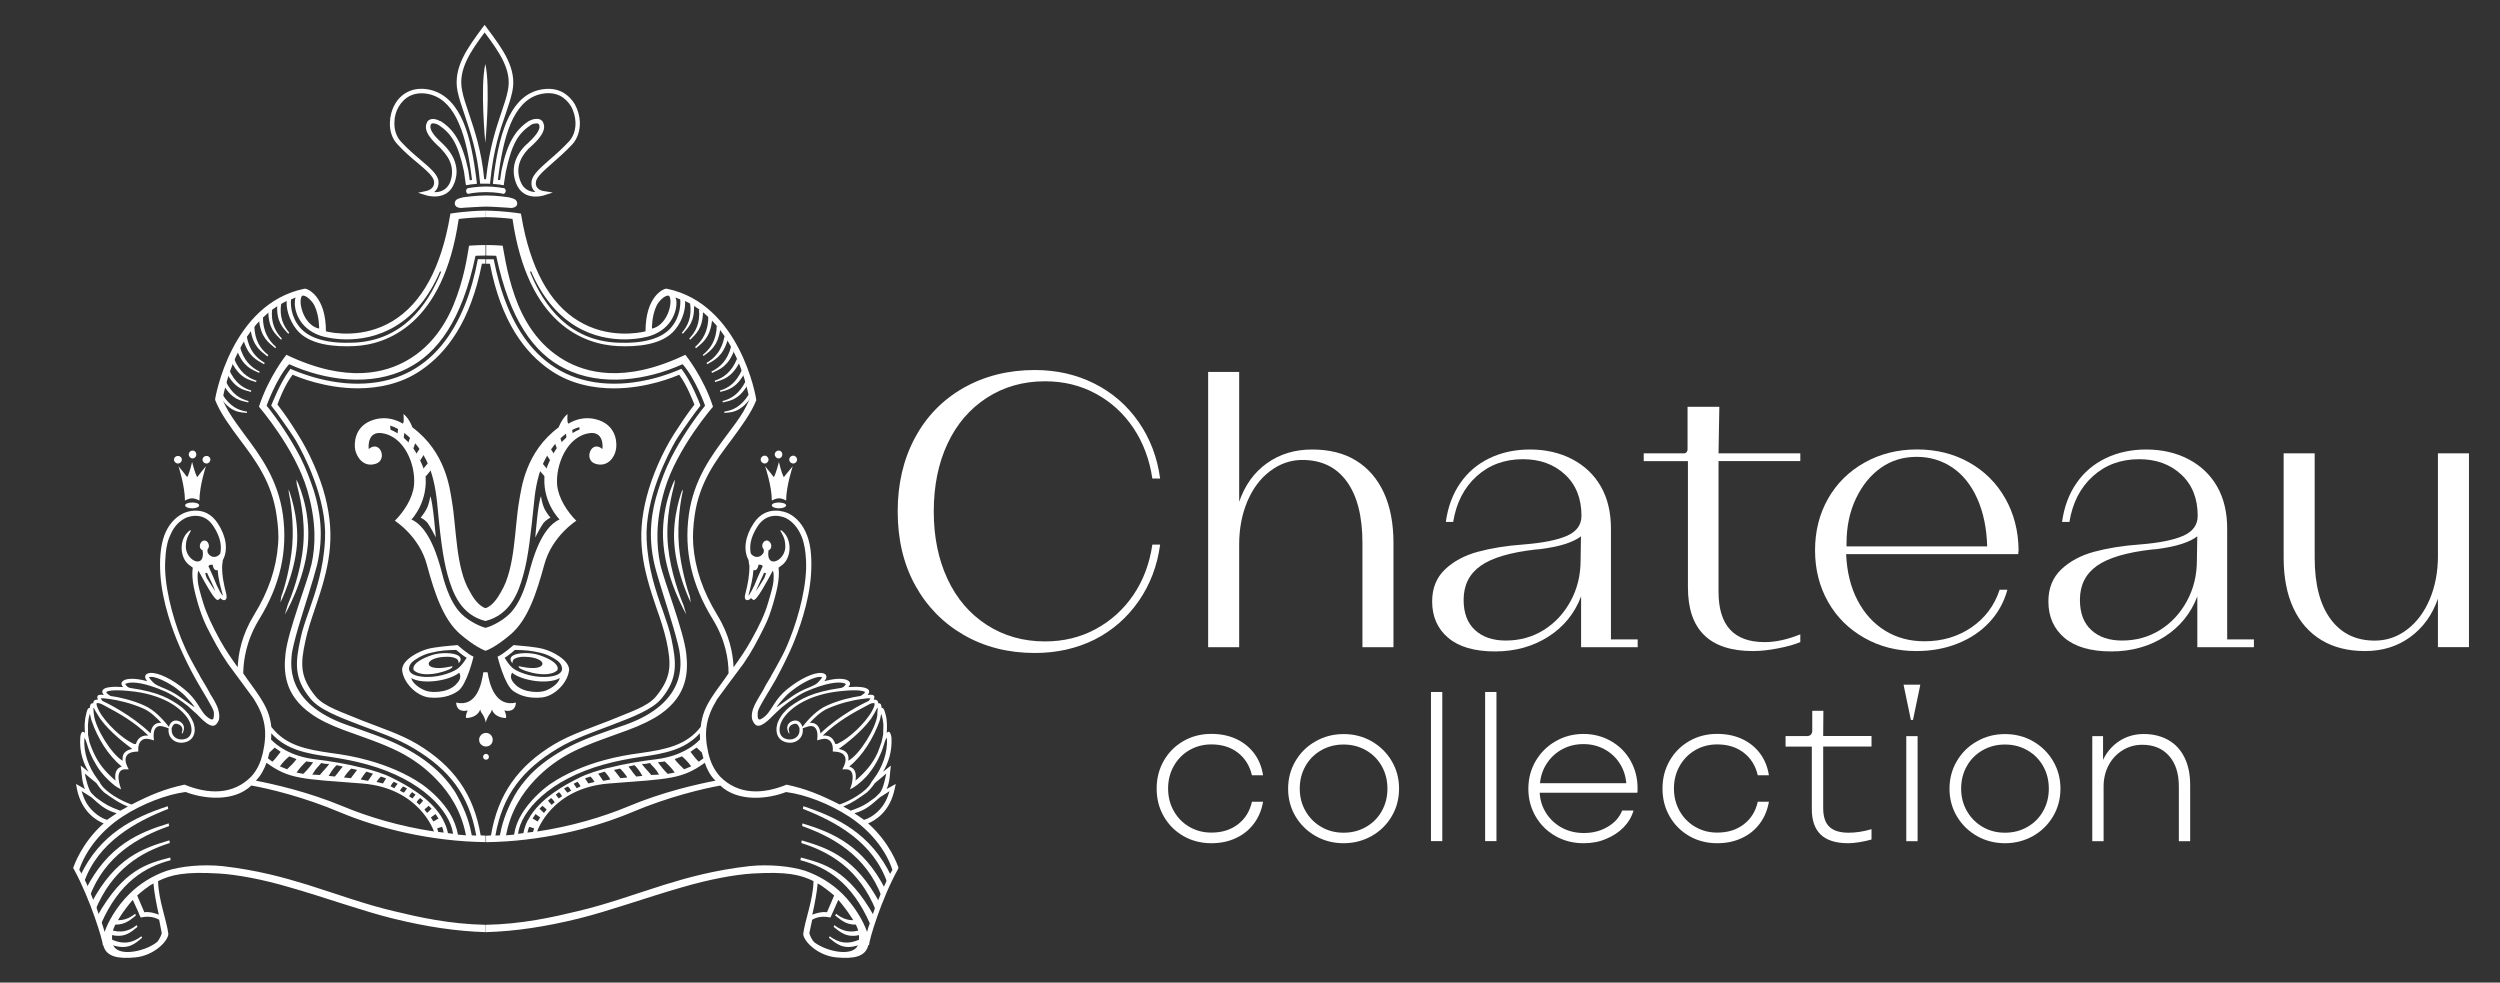 <svg xmlns="http://www.w3.org/2000/svg" xmlns:xlink="http://www.w3.org/1999/xlink" id="&#x421;&#x43B;&#x43E;&#x439;_1" x="0px" y="0px" viewBox="0 0 402 158" style="enable-background:new 0 0 402 158;" xml:space="preserve"><rect x="0" y="0" width="402" height="158" fill="#333333" stroke="none"/><style type="text/css">	.st0{fill:#FFFFFF;}	.st1{fill-rule:evenodd;clip-rule:evenodd;fill:#FFFFFF;}</style><g>	<path class="st0" d="M194.78,135.59c-1.64,0-3.14-0.38-4.48-1.15c-1.34-0.77-2.39-1.82-3.16-3.16c-0.77-1.34-1.15-2.83-1.15-4.48  c0-1.64,0.38-3.14,1.15-4.48c0.77-1.34,1.82-2.39,3.16-3.16c1.34-0.77,2.83-1.15,4.48-1.15c1.49,0,2.81,0.27,3.99,0.81  c1.17,0.54,2.13,1.31,2.89,2.31c0.75,1,1.23,2.18,1.44,3.53h-1.79c-0.36-1.53-1.11-2.74-2.26-3.63c-1.15-0.89-2.57-1.33-4.26-1.33  c-1.31,0-2.49,0.31-3.55,0.93c-1.06,0.62-1.89,1.47-2.5,2.55c-0.61,1.08-0.91,2.29-0.91,3.61s0.3,2.53,0.91,3.61  c0.61,1.08,1.44,1.93,2.5,2.55c1.06,0.62,2.24,0.93,3.55,0.93c1.69,0,3.11-0.44,4.27-1.33c1.16-0.89,1.91-2.1,2.25-3.63h1.79  c-0.23,1.33-0.71,2.5-1.47,3.51c-0.75,1.01-1.72,1.79-2.89,2.33C197.56,135.32,196.24,135.59,194.78,135.59z"></path>	<path class="st0" d="M216.05,135.59c-1.64,0-3.15-0.39-4.51-1.16c-1.36-0.78-2.44-1.84-3.23-3.17c-0.79-1.34-1.18-2.82-1.18-4.44  c0-1.62,0.39-3.1,1.18-4.44c0.79-1.34,1.86-2.4,3.23-3.17c1.36-0.78,2.87-1.17,4.51-1.17c1.67,0,3.17,0.39,4.53,1.17  c1.35,0.78,2.42,1.84,3.21,3.17c0.79,1.34,1.18,2.82,1.18,4.44c0,1.62-0.39,3.1-1.18,4.44c-0.79,1.34-1.86,2.4-3.23,3.17  C219.19,135.2,217.69,135.59,216.05,135.59z M216.05,133.9c1.33,0,2.53-0.31,3.61-0.93c1.08-0.62,1.93-1.47,2.53-2.55  c0.61-1.08,0.91-2.29,0.91-3.61s-0.3-2.53-0.91-3.61c-0.61-1.08-1.45-1.93-2.53-2.55s-2.29-0.93-3.61-0.93s-2.53,0.31-3.61,0.93  s-1.93,1.47-2.53,2.55c-0.61,1.08-0.91,2.29-0.91,3.61s0.31,2.53,0.93,3.61c0.62,1.08,1.46,1.93,2.53,2.55  C213.52,133.59,214.72,133.9,216.05,133.9z"></path>	<path class="st0" d="M230.1,111.27h1.82v23.98h-1.82V111.27z"></path>	<path class="st0" d="M238.81,111.27h1.82v23.98h-1.82V111.27z"></path>	<path class="st0" d="M254.65,135.59c-1.67,0-3.17-0.38-4.53-1.15c-1.35-0.77-2.41-1.82-3.19-3.16c-0.78-1.34-1.17-2.82-1.17-4.44  c0-1.64,0.39-3.13,1.18-4.48c0.79-1.34,1.86-2.4,3.21-3.17c1.35-0.78,2.84-1.17,4.46-1.17s3.1,0.38,4.44,1.15  c1.34,0.77,2.39,1.81,3.14,3.14c0.75,1.33,1.13,2.8,1.13,4.42c0,0.14,0,0.26,0,0.39c0,0.12-0.01,0.24-0.03,0.35h-15.71  c0.07,1.22,0.42,2.32,1.06,3.31c0.64,0.99,1.49,1.77,2.53,2.33c1.05,0.56,2.22,0.84,3.53,0.84c1.42,0,2.69-0.33,3.82-1  c1.13-0.66,1.9-1.54,2.33-2.62h1.82c-0.29,1.01-0.82,1.91-1.59,2.7c-0.77,0.79-1.71,1.41-2.82,1.86  C257.17,135.37,255.96,135.59,254.65,135.59z M261.51,125.93c-0.11-1.22-0.48-2.3-1.1-3.24c-0.62-0.95-1.44-1.69-2.45-2.23  c-1.01-0.54-2.13-0.81-3.34-0.81c-1.24,0-2.36,0.27-3.38,0.81c-1.01,0.54-1.84,1.29-2.48,2.25c-0.64,0.96-1.02,2.03-1.13,3.23  H261.51z"></path>	<path class="st0" d="M276.12,135.59c-1.64,0-3.14-0.38-4.48-1.15c-1.34-0.77-2.39-1.82-3.16-3.16c-0.77-1.34-1.15-2.83-1.15-4.48  c0-1.64,0.38-3.14,1.15-4.48c0.77-1.34,1.82-2.39,3.16-3.16c1.34-0.77,2.83-1.15,4.48-1.15c1.49,0,2.81,0.27,3.99,0.81  c1.17,0.54,2.13,1.31,2.89,2.31c0.75,1,1.23,2.18,1.44,3.53h-1.79c-0.36-1.53-1.11-2.74-2.26-3.63c-1.15-0.89-2.57-1.33-4.26-1.33  c-1.31,0-2.49,0.31-3.55,0.93c-1.06,0.62-1.89,1.47-2.5,2.55c-0.61,1.08-0.91,2.29-0.91,3.61s0.3,2.53,0.91,3.61  c0.61,1.08,1.44,1.93,2.5,2.55c1.06,0.62,2.24,0.93,3.55,0.93c1.69,0,3.11-0.44,4.27-1.33c1.16-0.89,1.91-2.1,2.25-3.63h1.79  c-0.23,1.33-0.71,2.5-1.47,3.51c-0.75,1.01-1.72,1.79-2.89,2.33C278.9,135.32,277.58,135.59,276.12,135.59z"></path>	<path class="st0" d="M297.22,135.59c-2,0-3.48-0.46-4.44-1.38c-0.96-0.92-1.44-2.28-1.44-4.09v-10.07h-4.22v-1.69h3.45  c0.27,0,0.48-0.08,0.62-0.24c0.15-0.16,0.22-0.36,0.22-0.61v-3.21h1.79l-0.03,4.05h7.77v1.69h-7.77v9.9c0,1.37,0.33,2.38,1,3.01  c0.66,0.63,1.69,0.95,3.09,0.95c1.17,0,2.4-0.19,3.68-0.57v1.66c-0.54,0.16-1.17,0.3-1.87,0.42  C298.35,135.53,297.73,135.59,297.22,135.59z"></path>	<path class="st0" d="M306.09,110.09h2.7l-1.18,5.67h-0.34L306.09,110.09z M306.53,118.37h1.82v16.89h-1.82V118.37z"></path>	<path class="st0" d="M322.4,135.59c-1.64,0-3.15-0.39-4.51-1.16c-1.36-0.78-2.44-1.84-3.23-3.17c-0.79-1.34-1.18-2.82-1.18-4.44  c0-1.62,0.39-3.1,1.18-4.44c0.79-1.34,1.86-2.4,3.23-3.17c1.36-0.78,2.87-1.17,4.51-1.17c1.67,0,3.17,0.39,4.53,1.17  c1.35,0.78,2.42,1.84,3.21,3.17c0.79,1.34,1.18,2.82,1.18,4.44c0,1.62-0.39,3.1-1.18,4.44c-0.79,1.34-1.86,2.4-3.23,3.17  C325.55,135.2,324.04,135.59,322.4,135.59z M322.4,133.9c1.33,0,2.53-0.31,3.61-0.93c1.08-0.62,1.93-1.47,2.53-2.55  c0.61-1.08,0.91-2.29,0.91-3.61s-0.3-2.53-0.91-3.61c-0.61-1.08-1.45-1.93-2.53-2.55c-1.08-0.62-2.29-0.93-3.61-0.93  c-1.33,0-2.53,0.31-3.61,0.93c-1.08,0.62-1.93,1.47-2.53,2.55c-0.61,1.08-0.91,2.29-0.91,3.61s0.31,2.53,0.93,3.61  c0.62,1.08,1.46,1.93,2.53,2.55C319.87,133.59,321.07,133.9,322.4,133.9z"></path>	<path class="st0" d="M336.45,118.37h1.72v3.82c0.61-1.28,1.49-2.3,2.63-3.04c1.15-0.74,2.45-1.12,3.92-1.12  c1.51,0,2.83,0.33,3.97,0.98c1.14,0.65,2,1.6,2.6,2.84c0.6,1.24,0.89,2.7,0.89,4.39v9.02h-1.82v-8.78c0-2.09-0.52-3.74-1.57-4.93  c-1.05-1.19-2.48-1.79-4.31-1.79c-1.15,0-2.2,0.29-3.16,0.88c-0.96,0.59-1.71,1.39-2.25,2.41s-0.81,2.17-0.81,3.43v8.78h-1.82  V118.37z"></path></g><g>	<path class="st0" d="M166.41,105c-4.28,0-8.09-0.97-11.44-2.9c-3.34-1.93-5.95-4.6-7.82-8.01c-1.87-3.41-2.8-7.35-2.8-11.84  c0-4.45,0.92-8.39,2.77-11.84c1.85-3.45,4.46-6.13,7.82-8.04c3.37-1.91,7.19-2.87,11.47-2.87c3.49,0,6.68,0.73,9.57,2.18  c2.89,1.45,5.26,3.51,7.11,6.17c1.85,2.66,3,5.69,3.46,9.1h-1.25c-0.46-3.07-1.48-5.79-3.05-8.13c-1.58-2.35-3.59-4.19-6.05-5.52  c-2.45-1.33-5.17-1.99-8.16-1.99c-3.49,0-6.61,0.88-9.35,2.65c-2.74,1.77-4.85,4.23-6.33,7.39c-1.48,3.16-2.21,6.79-2.21,10.91  c0,4.07,0.74,7.69,2.21,10.84c1.47,3.16,3.58,5.62,6.33,7.39c2.74,1.77,5.86,2.65,9.35,2.65c2.99,0,5.71-0.66,8.16-1.99  c2.45-1.33,4.47-3.16,6.05-5.48c1.58-2.33,2.6-5.03,3.05-8.1h1.25c-0.46,3.41-1.61,6.44-3.46,9.1c-1.85,2.66-4.21,4.72-7.07,6.17  C173.14,104.27,169.94,105,166.41,105z"></path>	<path class="st0" d="M194.27,59.81h4.99v20.88c0.91-2.66,2.4-4.73,4.46-6.2c2.06-1.47,4.48-2.21,7.26-2.21  c2.78,0,5.14,0.59,7.07,1.78s3.42,2.9,4.46,5.14c1.04,2.24,1.56,4.95,1.56,8.1v16.77h-4.99V87.3c0-4.28-0.84-7.57-2.52-9.88  c-1.68-2.31-4.06-3.46-7.14-3.46c-1.87,0-3.59,0.59-5.17,1.78c-1.58,1.18-2.8,2.82-3.68,4.89c-0.87,2.08-1.31,4.38-1.31,6.92v16.52  h-4.99V59.81z"></path>	<path class="st0" d="M240.39,104.75c-3.28,0-5.79-0.73-7.51-2.18c-1.72-1.45-2.59-3.41-2.59-5.86c0-2.12,0.69-3.83,2.06-5.14  c1.37-1.31,3.13-2.25,5.27-2.84c2.14-0.58,4.6-0.98,7.39-1.18c3.12-0.25,5.44-0.72,6.98-1.4c1.54-0.69,2.31-1.75,2.31-3.21  c0-2.78-0.88-5-2.65-6.64c-1.77-1.64-4.02-2.46-6.76-2.46c-2.95,0-5.43,0.91-7.45,2.74c-2.02,1.83-3.27,4.28-3.77,7.35h-1.18  c0.33-2.41,1.1-4.49,2.31-6.23c1.2-1.75,2.77-3.08,4.71-4.02c1.93-0.93,4.1-1.4,6.51-1.4c2.53,0,4.8,0.52,6.79,1.56  c1.99,1.04,3.53,2.5,4.61,4.39c1.08,1.89,1.62,4.14,1.62,6.76v17.83h4.3v1.25h-9.1V95.9c-1.04,2.74-2.8,4.9-5.27,6.48  C246.48,103.96,243.63,104.75,240.39,104.75z M242.13,103c2.24,0,4.27-0.56,6.08-1.68c1.81-1.12,3.25-2.67,4.33-4.64  c1.08-1.97,1.62-4.16,1.62-6.58l0.06-3.86c-0.58,0.46-1.41,0.86-2.49,1.22c-1.08,0.35-2.43,0.63-4.05,0.84  c-0.13,0-0.25,0.01-0.37,0.03c-0.12,0.02-0.25,0.03-0.37,0.03c-4.07,0.46-7.02,1.33-8.85,2.62c-1.83,1.29-2.74,3.12-2.74,5.48  c0,2.12,0.61,3.74,1.84,4.86C238.4,102.44,240.05,103,242.13,103z"></path>	<path class="st0" d="M281.89,104.69c-3.49,0-6.11-0.85-7.85-2.56c-1.75-1.7-2.62-4.26-2.62-7.67V74.15h-7.11V72.9h6.42  c0.21,0,0.36-0.06,0.47-0.19c0.1-0.12,0.16-0.27,0.16-0.44v-6.86h5.11l-0.13,7.48h13.15v1.25h-13.15v21c0,2.7,0.61,4.73,1.84,6.08  c1.23,1.35,3.09,2.03,5.58,2.03c1.75,0,3.66-0.41,5.73-1.25v1.25c-0.87,0.37-2.06,0.71-3.55,1  C284.45,104.54,283.1,104.69,281.89,104.69z"></path>	<path class="st0" d="M308.13,104.69c-3.08,0-5.86-0.71-8.35-2.12c-2.49-1.41-4.44-3.34-5.83-5.8c-1.39-2.45-2.09-5.21-2.09-8.29  c0-3.07,0.7-5.84,2.09-8.29c1.39-2.45,3.34-4.38,5.86-5.8c2.51-1.41,5.33-2.12,8.45-2.12c3.12,0,5.91,0.7,8.38,2.09  c2.47,1.39,4.4,3.31,5.8,5.77c1.39,2.45,2.11,5.21,2.15,8.29c0,0.13-0.01,0.24-0.03,0.34c-0.02,0.1-0.03,0.22-0.03,0.34h-27.67  c0.12,2.87,0.74,5.35,1.84,7.45c1.1,2.1,2.58,3.72,4.42,4.86c1.85,1.14,3.96,1.71,6.33,1.71c2.87,0,5.39-0.75,7.57-2.24  c2.18-1.5,3.69-3.51,4.52-6.05h1.25c-0.54,1.99-1.5,3.73-2.87,5.2c-1.37,1.48-3.06,2.62-5.08,3.43  C312.82,104.28,310.58,104.69,308.13,104.69z M319.54,87.86c-0.08-2.91-0.61-5.46-1.59-7.67c-0.98-2.2-2.32-3.87-4.02-5.02  c-1.7-1.14-3.62-1.71-5.73-1.71c-2.16,0-4.07,0.58-5.73,1.75c-1.66,1.16-3,2.8-4.02,4.92c-1.02,2.12-1.53,4.55-1.53,7.29v0.44  H319.54z"></path>	<path class="st0" d="M339.48,104.75c-3.28,0-5.79-0.73-7.51-2.18c-1.72-1.45-2.59-3.41-2.59-5.86c0-2.12,0.69-3.83,2.06-5.14  c1.37-1.31,3.13-2.25,5.27-2.84c2.14-0.58,4.6-0.98,7.39-1.18c3.12-0.25,5.44-0.72,6.98-1.4c1.54-0.69,2.31-1.75,2.31-3.21  c0-2.78-0.88-5-2.65-6.64c-1.77-1.64-4.02-2.46-6.76-2.46c-2.95,0-5.43,0.91-7.45,2.74c-2.02,1.83-3.27,4.28-3.77,7.35h-1.18  c0.33-2.41,1.1-4.49,2.31-6.23c1.2-1.75,2.77-3.08,4.71-4.02c1.93-0.93,4.1-1.4,6.51-1.4c2.53,0,4.8,0.52,6.79,1.56  c1.99,1.04,3.53,2.5,4.61,4.39c1.08,1.89,1.62,4.14,1.62,6.76v17.83h4.3v1.25h-9.1V95.9c-1.04,2.74-2.8,4.9-5.27,6.48  C345.58,103.96,342.72,104.75,339.48,104.75z M341.23,103c2.24,0,4.27-0.56,6.08-1.68c1.81-1.12,3.25-2.67,4.33-4.64  c1.08-1.97,1.62-4.16,1.62-6.58l0.06-3.86c-0.58,0.46-1.41,0.86-2.49,1.22c-1.08,0.35-2.43,0.63-4.05,0.84  c-0.13,0-0.25,0.01-0.37,0.03c-0.12,0.02-0.25,0.03-0.37,0.03c-4.07,0.46-7.02,1.33-8.85,2.62c-1.83,1.29-2.74,3.12-2.74,5.48  c0,2.12,0.61,3.74,1.84,4.86C337.5,102.44,339.15,103,341.23,103z"></path>	<path class="st0" d="M380.3,104.69c-2.74,0-5.09-0.59-7.04-1.78c-1.95-1.18-3.45-2.9-4.49-5.14c-1.04-2.24-1.56-4.94-1.56-8.1V72.9  h4.99v16.77c0,4.28,0.85,7.57,2.56,9.88c1.7,2.31,4.07,3.46,7.1,3.46c1.91,0,3.65-0.59,5.2-1.78c1.56-1.18,2.77-2.81,3.65-4.89  c0.87-2.08,1.31-4.38,1.31-6.92V72.9h4.99v31.16h-4.99v-7.79c-0.91,2.62-2.4,4.67-4.46,6.17  C385.51,103.94,383.09,104.69,380.3,104.69z"></path></g><g>	<rect x="52.19" y="101.18" class="st1" width="0" height="0"></rect>	<path class="st0" d="M78.4,108.1h-0.68c-0.29,1.94-1.08,5.63-4.37,4.88c0,0,0,0.75,0.5,1.11c0.57,0.39,1.36,0.14,1.36,0.14  s-0.43,0.86-0.25,1.22c0,0,1.72,0.07,2.26-1.36c0,0,0.07,0.39,0.29,0.65c0.22,0.25,0.57,1.04,0.61,1.47  c0.04-0.43,0.47-1.22,0.68-1.47c0.22-0.25,0.29-0.65,0.29-0.65c0.54,1.43,2.26,1.36,2.26,1.36c0.18-0.36-0.25-1.22-0.25-1.22  s0.75,0.25,1.36-0.14c0.5-0.36,0.5-1.11,0.5-1.11C79.65,113.73,78.69,110.03,78.4,108.1L78.4,108.1z"></path>	<path class="st0" d="M78.15,121.22c-0.25,0-0.47,0.22-0.47,0.47c0,0.29,0.22,0.47,0.47,0.47s0.47-0.18,0.47-0.47  C78.61,121.44,78.4,121.22,78.15,121.22L78.15,121.22z"></path>	<path class="st0" d="M78.15,117.85c-0.61,0-1.11,0.5-1.11,1.11s0.5,1.08,1.11,1.08c0.61,0,1.08-0.47,1.08-1.08  S78.76,117.85,78.15,117.85L78.15,117.85z"></path>	<path class="st0" d="M76.14,105.59c-1-0.43-2.55-1.86-2.55-1.86c-1.29,0.11-3.59,0.29-4.77,0.61c-1.43,0.36-4.12,1.72-4.16,3.33  c0.14,2.08,2.29,4.23,4.3,4.48c1.86,0.18,3.41-0.14,4.7-1.04C75.1,110.07,76.14,105.59,76.14,105.59L76.14,105.59z M70.51,108.2  c2.12-0.54,2.33-0.9,2.22-1.08c-0.04,0-2.08,0.54-3.19,0.18c-0.61-0.18-0.82-0.61-0.36-1c0.43-0.39,1.47-0.75,3.16-0.68  c0.39,0.04,0.68,0.11,1.04,0.29c0.39,0.22,0.36,0.57,0.36,0.75c0.07-0.11,0.22-0.25,0.29-0.39c0.07-0.22,0.11-0.57-0.36-0.86  c-0.72-0.47-2.83-0.54-4.23-0.07c-3.69,1.26-2.9,2.44-2.9,2.44C67.5,108.67,69.4,108.45,70.51,108.2L70.51,108.2z M66.21,106.52  c0.47-0.47,1.72-1.22,2.87-1.51c1.76-0.43,2.62-0.47,4.27-0.5c0,0,1.29,1.08,1.69,1.26c0,0-0.79,1.36-1.61,1.86  c-0.86,0.57-3.33,1.51-5.81,1.15C65.13,108.42,65.7,107.06,66.21,106.52L66.21,106.52z M71.3,111.11c-0.9,0.22-2.08,0.22-2.83-0.04  c-0.82-0.29-2.15-1.11-2.33-2.04c1.79,1.08,6.06,0.47,7.71-0.86c0.47,0.86-0.18,1.54-0.68,2.04  C72.34,110.93,71.3,111.11,71.3,111.11L71.3,111.11z"></path>	<path class="st0" d="M95.72,74.57c-1.9-0.61-0.68-3.91,1.15-2.37c0,0,0.32-2.26-1.36-2.55c-0.22-0.04-0.47-0.04-0.68,0l0,0  c-3.66,0.47-5.52,5.13-5.24,8.39c0.22,2.08,1.61,4.23,3.08,5.7c0,0-3.94,2.47-5.16,7.1c-1.26,4.63-2.65,8.79-5.34,11.12  c-2.29,1.97-3.69,2.55-4.09,2.69c-0.36-0.14-1.79-0.72-4.09-2.69c-2.69-2.33-4.09-6.49-5.34-11.12c-1.22-4.63-5.16-7.1-5.16-7.1  c1.47-1.47,2.87-3.62,3.08-5.7c0.32-3.26-1.54-7.92-5.2-8.39l0,0c-0.22-0.04-0.5-0.04-0.72,0c-1.65,0.29-1.36,2.55-1.36,2.55  c1.86-1.54,3.05,1.76,1.15,2.37c-2.01,0.65-3.08-1.08-3.33-2.26c-0.18-0.97-0.14-3.66,2.65-4.7c2.76-1.04,4.98,0.5,4.98,0.5  c0.29,0,0.14-1.54,0.14-1.54c0.97,0.75,1.43,2.15,1.43,2.15c5.38,3.98,6.02,9.86,6.35,11.83c0.75,4.3,0.61,10.83,2.9,14.59  c0.47,0.9,1.4,2.33,2.51,2.65c1.11-0.32,2.04-1.76,2.51-2.65c2.29-3.77,2.15-10.29,2.9-14.59c0.36-1.97,0.97-7.85,6.35-11.83  c0,0,0.5-1.4,1.43-2.15c0,0-0.14,1.54,0.18,1.54c0,0,2.19-1.54,4.98-0.5c2.76,1.04,2.83,3.73,2.62,4.7  C98.84,73.49,97.73,75.21,95.72,74.57L95.72,74.57z M78.08,100.96c0.47-0.11,2.4-0.82,3.87-2.26c2.08-2.08,2.9-5.77,3.23-6.99  c0.39-1.4,1.79-6.88,4.8-8.18c0,0-2.98-2.94-2.37-7.49v0.04c1.11-3.37,2.8-5.84,5.59-7.03l-0.04-0.36c0,0-3.16,0.57-5.52,5.2  c-1.08,2.08-1.54,4.52-1.76,6.85c-0.5,4.91-0.93,8.93-1.76,11.8c-0.79,2.87-2.12,6.31-6.06,7.32c-3.94-1-5.24-4.45-6.06-7.32  c-0.82-2.87-1.26-6.88-1.72-11.8c-0.25-2.33-0.72-4.77-1.79-6.85c-2.37-4.63-5.74-5.45-5.74-5.45l0.04,0.65  c2.8,1.18,4.48,3.66,5.59,6.99l0,0c0.61,4.55-2.22,7.46-2.22,7.46c3.01,1.29,4.41,6.78,4.8,8.18c0.32,1.22,1.15,4.91,3.23,6.99  C75.67,100.14,77.61,100.85,78.08,100.96L78.08,100.96z M68.57,81.88c-0.36,0.68-0.93,1.36-0.93,1.36s0.68,0.29,1.15,0.9  c0.43,0.57,1.29,2.29,1.29,2.29s-0.47-5.88-0.9-6.63C69.18,79.8,69.08,80.88,68.57,81.88L68.57,81.88z M87.58,81.88  c0.36,0.68,0.93,1.36,0.93,1.36s-0.65,0.29-1.15,0.9c-0.43,0.57-1.29,2.29-1.29,2.29s0.47-5.88,0.93-6.63  C87,79.8,87.11,80.88,87.58,81.88L87.58,81.88z"></path>	<path class="st0" d="M33.22,74.53c0.32,0,0.61-0.29,0.61-0.61c0-0.36-0.29-0.61-0.61-0.61c-0.36,0-0.65,0.25-0.65,0.61  C32.57,74.25,32.86,74.53,33.22,74.53L33.22,74.53z M28.63,74.53c0.32,0,0.61-0.29,0.61-0.61c0-0.36-0.29-0.61-0.61-0.61  c-0.36,0-0.65,0.25-0.65,0.61C27.98,74.25,28.27,74.53,28.63,74.53L28.63,74.53z M30.96,73.71c0.36,0,0.61-0.29,0.61-0.65  c0-0.32-0.25-0.61-0.61-0.61c-0.32,0-0.61,0.29-0.61,0.61C30.35,73.42,30.64,73.71,30.96,73.71L30.96,73.71z M29.77,81.27  c0,0.25,0.5,0.47,1.15,0.47c0.61,0,1.11-0.22,1.11-0.47c0-0.29-0.5-0.47-1.11-0.47C30.28,80.81,29.77,80.99,29.77,81.27  L29.77,81.27z M29.74,80.49c0,0,0.61-0.36,1.15-0.36c0.57,0,1.18,0.36,1.18,0.36c0-2.37,1.04-5.52,1.04-5.52  c-0.22,0.22-1.4,1.76-1.4,1.76c-0.39-0.68-0.82-2.44-0.82-2.44s-0.39,1.76-0.79,2.44c0,0-1.18-1.54-1.4-1.76  C28.7,74.96,29.74,78.15,29.74,80.49L29.74,80.49z"></path>	<path class="st1" d="M12.85,140.94c3.23-6.92,8.75-9.54,14.13-11.3l0.07,0.43c-5.2,2.04-11.33,5.31-13.59,11.94L12.85,140.94z"></path>	<path class="st1" d="M13.75,143.09c3.59-7.14,8.57-9.22,13.38-10.69c0,0.14,0.04,0.29,0.07,0.43c-4.88,1.72-10.33,4.7-12.8,11.37  C14.18,143.85,13.96,143.45,13.75,143.09L13.75,143.09z"></path>	<path class="st1" d="M14.68,145.21c3.91-7.35,8.32-8.82,12.55-10.08c0.04,0.14,0.07,0.29,0.07,0.43  c-4.52,1.43-9.25,4.12-12.01,10.87C15.11,146.03,14.89,145.64,14.68,145.21L14.68,145.21z"></path>	<path class="st1" d="M15.61,147.36c4.27-7.6,8.1-8.5,11.76-9.47l0.07,0.43c-4.16,1.11-8.25,3.51-11.22,10.29L15.61,147.36z"></path>	<path class="st1" d="M44.58,49.07c-0.14,2.69,0.9,3.62,1.76,4.59l0.18-0.14c-0.97-1.15-1.65-2.58-1.29-4.8L44.58,49.07z"></path>	<path class="st1" d="M43.15,50.15c0.04,2.69,1.11,3.55,2.04,4.48l0.14-0.18c-1.04-1.08-1.79-2.47-1.58-4.73L43.15,50.15z"></path>	<path class="st1" d="M41.64,51.4c0.29,2.87,1.54,3.69,2.62,4.59l0.14-0.18c-1.22-1.08-2.15-2.51-2.12-4.91L41.64,51.4z"></path>	<path class="st1" d="M40.28,52.91c0.39,2.8,1.65,3.55,2.73,4.41l0.14-0.22c-1.26-0.97-2.19-2.33-2.26-4.7L40.28,52.91z"></path>	<path class="st1" d="M39.13,54.63c0.79,2.69,2.12,3.26,3.33,3.94l0.11-0.22c-1.36-0.79-2.51-2.01-2.9-4.3L39.13,54.63z"></path>	<path class="st1" d="M38.09,56.28c0.97,2.65,2.33,3.12,3.59,3.69l0.07-0.22c-1.4-0.68-2.62-1.83-3.19-4.09L38.09,56.28z"></path>	<path class="st1" d="M37.31,58.36c1.29,2.44,2.62,2.69,3.87,3.08l0.07-0.22c-1.43-0.47-2.73-1.4-3.62-3.55L37.31,58.36z"></path>	<path class="st1" d="M36.52,60.12c1.33,2.37,2.62,2.58,3.84,2.9l0.04-0.22c-1.36-0.39-2.65-1.29-3.59-3.41L36.52,60.12z"></path>	<path class="st1" d="M35.98,61.98c1.43,2.33,2.73,2.44,3.94,2.73l0.04-0.22c-1.4-0.36-2.69-1.15-3.69-3.23L35.98,61.98z"></path>	<path class="st1" d="M35.62,64.21c1.65,2.12,2.9,2.08,4.09,2.19v-0.22c-1.36-0.18-2.69-0.79-3.94-2.73L35.62,64.21z"></path>	<path class="st1" d="M18.01,151.95c2.62,0.9,3.73-0.25,4.84-1.15l-0.11-0.25c-1.29,1-2.87,1.47-4.98,0.43L18.01,151.95z   M17.83,148.58c2.01,0.39,3.01-0.57,4.02-1.36l-0.11-0.29c-1,0.79-2.15,1.26-3.59,0.93C18.16,148.11,17.98,148.36,17.83,148.58  L17.83,148.58z M17.51,150.23c2.44,0.75,3.51-0.32,4.59-1.18l-0.11-0.29c-1.18,0.93-2.58,1.4-4.45,0.68  C17.51,149.51,17.51,150.19,17.51,150.23L17.51,150.23z"></path>	<path class="st0" d="M122.97,74.53c-0.36,0-0.65-0.29-0.65-0.61c0-0.36,0.29-0.65,0.65-0.65c0.32,0,0.61,0.29,0.61,0.65  C123.58,74.25,123.29,74.53,122.97,74.53L122.97,74.53z M127.56,74.53c-0.36,0-0.65-0.29-0.65-0.61c0-0.36,0.29-0.65,0.65-0.65  c0.32,0,0.61,0.29,0.61,0.65C128.17,74.25,127.88,74.53,127.56,74.53L127.56,74.53z M125.19,73.71c-0.32,0-0.61-0.29-0.61-0.65  c0-0.32,0.29-0.61,0.61-0.61c0.36,0,0.61,0.29,0.61,0.61C125.8,73.42,125.55,73.71,125.19,73.71L125.19,73.71z M126.41,81.27  c0,0.25-0.54,0.47-1.15,0.47c-0.65,0-1.15-0.22-1.15-0.47c0-0.29,0.5-0.47,1.15-0.47C125.87,80.81,126.41,80.99,126.41,81.27  L126.41,81.27z M126.41,80.49c0,0-0.57-0.36-1.15-0.36c-0.54,0-1.15,0.36-1.15,0.36c0-2.37-1.08-5.52-1.08-5.52  c0.22,0.22,1.4,1.76,1.4,1.76c0.39-0.68,0.82-2.44,0.82-2.44s0.39,1.76,0.79,2.44c0,0,1.22-1.54,1.43-1.76  C127.49,74.96,126.41,78.15,126.41,80.49L126.41,80.49z"></path>	<path class="st0" d="M109.74,78.69c0,0-1.72,4.3-1.29,9c0.39,4.7,2.62,9.18,2.62,9.18l-0.14-0.97c-0.43-1.15-1.47-4.77-1.76-8.14  c-0.32-3.62,0.32-7.53,0.61-8.68L109.74,78.69z M108.52,77.11c-0.04,0-2.4,4.66-1.83,10.54c0.54,5.88,3.66,11.12,3.66,11.15  l-0.43-1.47c-0.61-1.43-2.08-5.31-2.51-9.54c-0.43-4.52,0.68-8.5,1.04-9.97L108.52,77.11z M78.08,33.87  c3.05,0.04,5.34,0.43,5.38,0.43l0.29,0.04l0.07,0.29c1.4,8.43,4.52,14.16,9.22,17c4.7,2.83,9.57,1.94,10.76,1.65  c0-5.67,2.9-6.81,3.23-6.85h0.22c11.8,2.44,14.34,17.57,14.34,17.75v0.22c-0.79,2.01-2.44,4.23-3.91,6.24  c-2.47,3.3-5.24,6.85-5.99,12.34c-0.22,1.58-0.32,3.08-0.22,4.59c0.29,3.84,1.54,7.49,3.87,11.33c1.97,3.23,2.51,6.1,2.62,8.39  c0.93-1.29,1.94-2.73,2.83-4.34c1.29-2.29,2.19-4.2,2.69-5.92c0.5-1.65,0.86-2.94,0.9-3.62c0.07-1.08,0-1.47-0.11-1.65  c-2.76,5.16-2.98,4.8-3.26,4.63l-0.25-0.22c-0.22,0.25-0.47,0.39-0.72,0.32c-0.29-0.11-0.36-0.47-0.18-1.04  c0.39-1.54,0.65-2.87,0.65-4.45c-0.07-0.25-0.11-0.61-0.14-0.93c-0.9-1.65-0.54-3.87,0.82-5.92c2.04-3.12,5.2-1.79,5.63-1.58  c1.36,0.68,2.37,1.97,2.94,3.48c0.72,1.83,0.79,4.12,0.65,6.35c-0.29,4.48-2.04,9.18-3.01,11.47c-0.57,1.33-1.58,3.41-2.65,5.38  c-1.26,2.22-2.87,4.63-2.9,5.27c-0.07,0.82,0.04,1.04,0.11,1.11c0.14,0.11,0.32,0.04,0.32,0.04c1.11-0.54,1.54-1.47,2.19-2.44  c0.5-0.79,1.15-1.61,1.97-2.29c2.15-1.79,4.41-2.83,5.67-2.73c0.93,0.11,0.97,0.75,0.43,1.33c1-0.29,2.26-0.5,3.23-0.32  c0.75,0.14,1.26,0.61,0.65,1.26c1.61-0.11,3.12-0.04,3.33,0.61c0.07,0.25-0.07,0.47-0.25,0.65c0.57-0.04,1.4-0.14,1,0.75  c0.43,0,0.72,0.14,0.72,0.61c0.47-0.11,0.54,0.43,0.54,0.72c0.43-0.04,0.54,0.79,0.65,1.08c0.29,1.08,0.22,2.15,0.18,2.94  c0.11-0.07,0.18-0.18,0.29-0.18c0.32,0.04,0.43,0.68,0.47,0.93c0.14,2.44-0.61,4.23-1.36,5.52c0.5-0.43,0.75-0.57,1.26-1  c-0.18,1.33-0.11,2.47-0.68,3.77l1.47-0.82l-0.18,0.82c-0.79,3.8-3.3,5.13-4.27,5.52c3.51,3.08,4.77,6.81,4.84,6.99l0.04,0.18  l-0.07,0.18c-2.69,4.84-4.66,11.44-4.66,12.23h-0.11c-0.47,1.94-2.47,2.22-5.16,1.97c-3.01-0.29-5.27-2.62-5.31-3.77  c0.25-2.12,1.61-5.52,1.65-8.5c-2.15-1.04-4.23-1.54-9.75-1.22c-2.94,0.18-6.99,0.93-11.4,2.22c-5.63,1.61-11.8,3.84-16.6,5.02  c-5.41,1.33-10.11,2.04-14.92,2.19v-1.18c5.81-0.11,10.72-1.22,14.74-2.19c4.73-1.11,9.11-2.73,14.02-4.27  c3.73-1.15,7.96-2.33,13.63-2.98c3.12-0.32,6.6,0,8.93,0.75c2.19,0.75,4.37,2.08,6.02,3.73c2.04,2.04,3.41,4.52,3.94,6.1l0.22-0.75  l0.32-0.86l0.11-0.36l0.18-0.57l0.25-0.72l0.18-0.54l0.18-0.43l0.22-0.54l0.22-0.54l0.22-0.54l0.25-0.65l0.25-0.5l0.25-0.57  l0.22-0.47l0.29-0.65l0.25-0.47l0.47-0.82c-1.08-3.3-3.69-6.42-6.92-8.53c-3.16-2.08-7.1-3.59-10.18-3.98  c-2.76,1.08-7.64,1.72-10.58-1.04c-2.65,0.47-8.32,1.79-14.24,4.3c-6.24,2.62-14.67,4.7-23.42,4.8v-1.04  c0.39,0,0.39-0.04,0.79-0.04c1.11-6.63,4.34-11.15,10.18-14.67c2.73-1.61,6.06-2.69,8.79-3.77c3.44-1.43,6.2-2.26,7.57-3.91  c2.51-3.08,2.47-5.13,1.69-8.89c-0.39-1.76-1.04-3.73-1.65-5.41c-2.19-6.42-3.3-11.08-1.54-17.82c0.86-3.37,2.58-7.24,4.41-10.11  c1.04-1.61,2.08-3.19,3.26-4.7c-0.25-0.61-1.15-3.05-2.44-4.8c-0.86,0.36-5.2,2.19-10.51,2.19c-3.16,0-6.92-0.65-10.18-2.9  c-4.12-2.8-7.96-7.82-9.75-17.14h-0.61v-0.72h1.22c2.01,10.43,7.32,20.01,19.4,20.01c5.74,0,10.58-2.33,10.61-2.33l0.14-0.07  l0.11,0.11c1.51,1.97,2.9,5.52,2.94,5.7l0.04,0.11c-0.57,0.75-1.22,1.58-1.76,2.37c-0.47,0.65-1.72,2.44-2.19,3.23  c-1.18,2.04-5.02,9.29-4.7,15.96c0.22,4.63,1.47,8.28,2.62,11.47c0.54,1.58,1.08,3.08,1.36,4.45c0.79,3.8,1.11,6.35-1.58,9.61  c-1.43,1.76-4.52,2.94-8.07,4.3c-2.73,1.04-5.92,2.12-8.61,3.73c-5.7,3.44-8.89,7.49-10.04,14.02l0.72-0.04  c0.29-1.54,0.82-3.59,2.37-6.42c0.57-1.04,1.61-2.37,2.51-3.33c1.58-1.61,3.66-3.16,6.45-4.59c2.4-1.22,5.31-2.22,8.79-3.41  c10.18-3.59,8.93-10.15,8.82-11.4c-0.04-0.61-0.47-2.33-1.04-4.27c-0.97-3.3-2.4-7.57-3.01-10c-1.18-4.91-0.43-8.96,0.54-11.98  c0.5-1.61,1.18-3.48,2.12-5.34c1.58-3.08,3.69-6.17,5.45-8.35c0,0-1.54-4.34-3.62-6.67c-5.77,2.62-13.16,3.66-19,0.68  c-4.88-2.44-8.79-7.75-10.97-18.11c0,0-0.72-0.04-1.61-0.04v-1.69c1.33,0,2.65,0.11,2.65,0.11c0.14,0.5,0.54,4.05,1.94,8.07  c1.33,3.8,3.69,7.92,8.07,10.4c3.23,1.83,9.39,3.84,19.36-0.93c0,0,2.9,3.55,4.45,8.35c0,0-5.81,6.67-7.78,13.34  c-1.54,5.27-1.29,9.07-0.72,11.9c0.61,2.8,3.77,10.69,4.2,14.45c0.32,2.9,0.22,6.67-4.12,9.72c-1.33,0.93-3.12,1.79-5.24,2.58  c-3.01,1.11-6.02,2.08-8.86,3.48c-2.26,1.15-4.3,2.62-6.1,4.52c-2.04,2.15-3.94,5.02-4.66,8.93c0.72-0.07,0.54-0.04,1.29-0.11  c0.18-1.18,0.61-2.33,1.29-3.41c1.11-1.79,2.73-3.44,4.48-4.7c2.55-1.76,5.74-3.05,8.61-3.84c2.04-0.57,4.12-0.93,6.02-1.18  c3.98-0.57,7.32-1.22,9.61-4.2c0.22-1.97,0.82-3.3,1.86-4.88c0.75-1.18,1.86-2.55,2.62-3.73c0-2.19-0.47-5.31-2.55-8.71  c-3.37-5.49-4.63-10.97-3.84-16.78c0.79-5.7,3.66-9.54,6.2-12.94c0.93-1.22,1.83-2.44,2.55-3.62c0.36-0.68,0.72-1.29,1-2.01  c-1.15-6.02-4.23-12.91-10.36-15.81c0.11,0.9-0.18,2.9-1.61,4.63c-2.08,2.51-6.24,2.76-9.25,2.62C94,55.38,84.89,52.23,82.41,35.2  c-0.9-0.11-2.37-0.25-4.34-0.29V33.87z M84.89,131.87l0.04-0.04c1.83-3.51,6.17-5.74,8.1-6.71c1.47-0.75,3.23-1.26,4.77-1.65h0.07  c2.55-0.65,5.16-1.08,7.78-1.4c3.8-0.5,5.92-2.12,6.92-3.16c0-0.18-0.04-0.82-0.04-1c-2.4,2.65-5.63,3.26-9.5,3.8  c-1.9,0.29-3.91,0.65-5.92,1.22c-8.82,2.44-13.34,7.49-13.81,11.15l0.86-0.11C84.32,133.2,84.53,132.55,84.89,131.87L84.89,131.87z   M88.65,129.36l0.04,0.07l0.5-0.43c-0.18-0.29-0.32-0.47-0.57-0.68l-0.5,0.43C88.3,128.97,88.47,129.18,88.65,129.36L88.65,129.36z   M87.9,130.18c-0.22-0.25-0.39-0.36-0.68-0.61l-0.47,0.47l0.72,0.68L87.9,130.18z M86.86,131.44l-0.75-0.54l-0.47,0.72l0.82,0.47  L86.86,131.44z M89.37,127.78l0.47,0.61l0.54-0.36c-0.18-0.29-0.25-0.43-0.5-0.65L89.37,127.78z M90.7,126.78  c0.18,0.22,0.32,0.47,0.54,0.68l0.61-0.32c-0.18-0.29-0.29-0.47-0.54-0.68L90.7,126.78z M92.24,126.03  c0.18,0.22,0.32,0.47,0.5,0.72l0.61-0.32c-0.14-0.25-0.29-0.54-0.5-0.72L92.24,126.03z M94.07,125.16l0.54,0.82l1-0.25  c-0.18-0.29-0.43-0.65-0.68-0.86L94.07,125.16z M96.18,124.41c0.22,0.22,0.61,0.93,0.82,1.15l1.15-0.22  c-0.14-0.29-0.68-1.04-0.93-1.26L96.18,124.41z M98.73,123.8l1.04,1.33l1.11-0.11c-0.22-0.36-0.86-1.18-1.18-1.43L98.73,123.8z   M111.14,123.23c-0.43-0.61-0.9-1.11-1.47-1.61c-0.25,0.11-1.08,0.36-1.18,0.47c0.47,0.61,0.97,1.08,1.51,1.61L111.14,123.23z   M112.36,122.48l0.75-0.54l-0.25-0.93l-0.79-0.75l-0.07-0.04c-0.32,0.25-0.68,0.43-0.97,0.68  C111.53,121.51,111.78,121.94,112.36,122.48L112.36,122.48z M108.48,124.2c-0.47-0.68-0.97-1.18-1.58-1.76l-1.11,0.14  c0.47,0.65,1.04,1.33,1.58,1.86l1.15-0.22L108.48,124.2z M105.9,124.45c-0.5-0.93-0.93-1.15-1.4-1.76  c-0.43,0.11-0.79,0.18-1.29,0.14c0.25,0.43,1.15,1.33,1.51,1.79l1.29-0.07L105.9,124.45z M103.28,124.73  c-0.47-0.86-1.04-1.51-1.26-1.69l-0.97,0.22c0.54,0.65,0.68,0.97,1.26,1.61l1-0.11L103.28,124.73z M97.87,125.99  c-9.18,0.75-11.47,7.64-11.47,7.64v0.07c5.49-0.82,10.54-2.33,14.67-4.05c5.56-2.33,11.04-3.55,13.98-4.12  c-0.9-0.86-1.36-1.86-1.72-2.87C109.63,125.31,107.66,125.24,97.87,125.99L97.87,125.99z M85.89,133.2l-0.79-0.25  c-0.14,0.29-0.22,0.61-0.29,0.93l0.9-0.11L85.89,133.2z M107.59,47.57c-0.65-0.25-1.76,1-2.01,1.58c-0.79,1.61-0.75,3.69-0.75,3.69  c1.11-0.22,1.94-1.15,2.4-2.08C107.62,50.04,108.12,48.32,107.59,47.57L107.59,47.57z M109.38,48.14  c-0.18-0.07-0.57-0.22-0.75-0.29v0.04c0.07,0.14,0.11,0.32,0.14,0.5c0.11,1.26-0.5,4.34-4.12,5.59l0,0l-0.14,0.04l0,0l-0.11,0.04  c-0.25,0.07-6.13,1.83-11.83-1.61c-3.01-1.83-5.45-4.8-7.17-8.82l-0.18,0.07c2.26,5.67,6.38,11.04,14.02,11.4  c4.12,0.18,7.17-0.61,8.71-2.47C109.42,50.9,109.45,48.79,109.38,48.14L109.38,48.14z M122.9,92.96c0.11-0.32,0.22-0.57,0.29-0.79  c-0.11-0.04-0.22-0.04-0.32-0.07c-0.43,1-0.93,1.94-1.33,2.98C121.86,94.65,122.25,94,122.9,92.96L122.9,92.96z M120.39,95.58  l-0.07,0.22c0.39-0.39,0.75-1.22,1-1.72c0.29-0.75,0.72-1.72,1.33-3.05c-0.14-0.22-0.43-0.25-0.68-0.22  c-0.07,0.39-0.25,1.04-0.82,0.86C121.07,93,120.71,94.33,120.39,95.58L120.39,95.58z M121.03,115.88  c-0.22-0.43-0.18-1.15,0.04-1.83c0.32-0.93,0.93-1.86,1.22-2.37l0.43-0.72l0.39-0.75l0.43-0.72l0.43-0.72l0.04-0.11  c0.5-0.86,1-1.76,1.47-2.65c0.65-1.18,1.04-2.04,1.54-3.33c1.47-3.69,2.83-8.93,2.58-12.69c-0.07-1.26-0.22-2.44-0.65-3.59  l-0.22-0.5c-0.5-1.08-1.26-2.01-2.33-2.58c-0.14-0.07-2.8-1.36-4.55,1.26c-1.33,2.01-1.33,3.51-1.11,4.45l0.07,0.07  c0.86,1,2.15,0.14,2.01-0.65v-0.11c-0.54-0.47-0.14-1.43,0.47-1.43c0.68,0,1.11,1.22,0.29,1.58c-0.47,2.98,2.47,1.83,2.69-0.36  c0.04-1.18-0.22-1.79-0.65-2.55c-0.11-0.11-0.14-0.22-0.07-0.36c1.79,1.15,1.83,4.2,0.36,5.52l-0.72,0.54  c0.25,1.83-0.39,4.12-0.9,5.88c-0.39,1.29-0.75,2.37-1.36,3.59c-1.11,2.22-1.97,3.91-3.37,5.95c-1.43,1.94-2.8,3.73-4.23,5.7  c-1.83,3.01-2.19,5.31-1.43,8.71c0.36,1.47,0.86,2.58,1.86,3.73c2.98,3.05,6.96,2.87,10.72,1.33c3.19,0.68,5.49,1.65,8.53,3.19  c1.43-0.47,4.37-2.01,5.13-3.62l0.04-0.07c0.11-0.14,0.22-0.29,0.32-0.43l0,0c1.4-1.86,2.26-4.23,2.12-6.56l-0.04-0.04  c-0.04,0.04-0.25,0.36-0.39,0.9c-0.32,1.08-0.47,1.47-1,2.55c-0.36,0.72-0.79,1.4-1.26,2.01c-0.36,0.5-0.79,0.97-1.26,1.4  c-0.61,0.54-1.22,1.08-2.01,1.43l0.22-0.57c0.14-0.43,0.43-1.72,0-2.29c-0.36-0.47-0.93-0.36-1.43-0.36  c0.32-0.61,0.75-1.47,0.36-2.15c-0.36-0.65-1.26-0.68-1.9-0.72c0.04-0.61,0-1.36-0.54-1.79c-0.57-0.47-1.36-0.18-1.97,0  c0.07-0.68,0.14-1.69-0.43-2.12c-0.5-0.43-1.36,0-1.9,0.18c0.22,1.47-1,2.51-2.4,2.29c-1.58-0.22-2.08-1.58-1.69-2.98l0,0v-0.04  l0,0c0.04-0.04,0.04-0.11,0.07-0.18l0,0l0,0c0.14-0.36,0.43-0.93,0.9-1.54l0,0l0,0h0.04l0,0l0,0l0,0l0,0  c0.04-0.07,0.07-0.11,0.11-0.14l0,0l0.04-0.04l0,0c0.14-0.14,0.25-0.25,0.36-0.39l0,0l0.07-0.04l0,0c0.04-0.07,0.11-0.11,0.14-0.14  l0.04-0.04l0,0l0,0l0,0c0.11-0.11,0.22-0.18,0.36-0.29c1.65-1.18,3.48-2.29,8-2.94c0.68-0.07,0.9-0.65,0.9-0.65s0,0-0.07-0.04l0,0  l0,0c-0.04-0.04-0.07-0.04-0.14-0.07l0,0l0,0c-0.54-0.18-1.94-0.36-5.2,0.9l-0.32,0.14l0,0c-1,0.36-1.72,0.79-2.62,1.4  c-0.5,0.32-1.22,0.82-1.69,1.22c-0.5,0.39-0.9,0.82-1.36,1.22l-0.11,0.11c-0.25,0.22-0.86,0.93-1.54,1.4  C122.22,116.77,121.54,117.06,121.03,115.88L121.03,115.88z M135.59,129.68h0.04H135.59c0.43,0.22,0.79,0.47,1.22,0.68  c1.86-0.68,2.29-0.93,3.8-2.04c0.11-0.07,0.22-0.18,0.29-0.25l0.57-0.57c0.54-0.61,0.9-2.37,1.04-3.12  c-0.5,0.43-1.29,1.11-1.83,1.54c-0.39,0.57-0.82,1.08-1.29,1.51C138.14,128.32,136.95,129.18,135.59,129.68L135.59,129.68z   M137.42,130.76v0.04l0,0c0.5,0.32,1,0.68,1.47,1l0,0l0,0l0.04,0.04c1.47-0.43,2.9-1.76,3.55-3.16c0.18-0.36,0.36-0.79,0.47-1.22  c0.07-0.14,0.11-0.25,0.11-0.25l-1.58,1c-1.43,1.26-2.26,2.01-3.91,2.51L137.42,130.76z M141.08,114.94c0-0.11,0-0.22,0-0.29  c0.04-0.36,0.07-0.68,0.07-0.86l-0.18,0.18l-0.07,0.18c-0.11,0.22-0.47,0.86-0.86,1.47l-0.04,0.04c-1.54,2.08-4.02,3.98-5.13,4.77  c1.11,0.22,1.72,0.75,1.54,1.9C138.25,121.33,140.9,116.99,141.08,114.94L141.08,114.94z M124.91,113.69L124.91,113.69l0.14-0.07  c2.12-1.43,2.62-2.12,5.24-3.16c0.9-0.39,1-0.5,1.33-0.82c0.07-0.04,0.57-0.65,0.57-0.75c0,0-0.04-0.04-0.22-0.04  c-1.08-0.11-3.26,1.18-4.12,1.83c-0.86,0.65-1.22,0.9-1.9,1.69l0,0c-0.29,0.32-0.68,0.75-1.08,1.33H124.91z M135.41,111.11  L135.41,111.11L135.41,111.11c-0.29,0.04-0.61,0.07-0.97,0.11c-5.02,0.68-7.85,2.98-8.75,4.77c-0.57,1.15-0.54,2.69,1.04,2.9  c0.97,0.14,1.9-0.5,1.83-1.54c0.04-0.29-0.07-0.43-0.18-0.65c-0.29-0.5-0.68-0.32-1.11-0.14c-0.54,0.39-0.5,0.79-0.32,1.33  l-0.07,0.07c-0.54-0.82-0.36-1.72,0.61-2.04c0.79-0.25,1.33,0.25,1.54,0.97c1-1.33,2.4-2.76,3.94-3.44  c1.9-0.86,3.94-1.33,5.41-1.54c0.68-0.39,0.72-0.61,0.72-0.61C139.03,111.18,138.28,110.82,135.41,111.11L135.41,111.11z   M138.6,112.4h-0.07l0,0c-1.36,0.18-3.41,0.65-5.38,1.51c-1.18,0.5-2.29,1.61-2.94,2.33c1.11-0.11,1.61,0.68,1.72,1.69  c3.05-2.94,6.92-4.84,7.78-5.24c0.11-0.14,0.22-0.29,0.25-0.39C139.72,112.26,139.25,112.29,138.6,112.4L138.6,112.4z M139.5,113.4  c-2.55,1.33-4.84,2.62-7.21,4.88c0.86-0.07,1.51,0.22,1.86,0.97l0.14,0.29l0.04,0.11l0.32-0.04l0.79-0.43  c1.83-1.08,4.55-3.8,5.16-5.7c0.04-0.18,0.04-0.36,0-0.39C140.33,112.97,139.82,113.19,139.5,113.4L139.5,113.4z M142.05,116.56  c-0.04-0.57-0.14-1.22-0.36-1.79c-0.07,0.39-0.14,0.86-0.29,1.26l0,0c-0.97,2.65-2.62,5.41-4.84,7.24c1.08,0.29,1.15,1.29,1,2.26  c1.61-1.4,2.73-2.65,3.59-4.55l0.32-0.86l0.29-0.82l0.25-1.15L142.05,116.56z M130.14,150.05c0.11,0.43,0.47,1.22,0.86,1.51  c2.01,1.51,6.53,2.44,7.03,0.14c0.39-1.83-0.25-2.9-1.29-4.45c-0.47-0.72-1.15-1.65-1.94-2.55l-0.9,2.04l-0.07,0.14l-0.29,0.65  c-0.9-0.18-1.94-0.22-2.94,0.36L130.14,150.05z M130.68,146.79l-0.07,0.29c0.79-0.29,1.51-0.5,2.37-0.39l1.15-2.69  c-0.47-0.43-2.01-1.65-2.65-1.94h0.04l0,0h-0.04C131.4,143.24,130.97,145.57,130.68,146.79L130.68,146.79z"></path>	<path class="st1" d="M143.34,140.94c-3.26-6.92-8.79-9.54-14.16-11.3l-0.07,0.43c5.24,2.04,11.33,5.31,13.59,11.94L143.34,140.94z"></path>	<path class="st1" d="M142.41,143.09c-3.59-7.14-8.53-9.22-13.38-10.69c0,0.14-0.04,0.29-0.04,0.43c4.84,1.72,10.29,4.7,12.8,11.37  C141.97,143.85,142.19,143.45,142.41,143.09L142.41,143.09z"></path>	<path class="st1" d="M141.47,145.21c-3.91-7.35-8.32-8.82-12.55-10.08c-0.04,0.14-0.04,0.29-0.07,0.43  c4.52,1.43,9.29,4.12,12.01,10.87C141.08,146.03,141.29,145.64,141.47,145.21L141.47,145.21z"></path>	<path class="st1" d="M140.58,147.36c-4.27-7.6-8.14-8.5-11.8-9.47l-0.07,0.43c4.2,1.11,8.25,3.51,11.22,10.29L140.58,147.36z"></path>	<path class="st1" d="M111.6,49.07c0.11,2.69-0.93,3.62-1.79,4.59l-0.18-0.14c1-1.15,1.65-2.58,1.33-4.8L111.6,49.07z"></path>	<path class="st1" d="M113.04,50.15c-0.04,2.69-1.15,3.55-2.04,4.48l-0.18-0.18c1.04-1.08,1.79-2.47,1.58-4.73L113.04,50.15z"></path>	<path class="st1" d="M114.51,51.4c-0.29,2.87-1.51,3.69-2.58,4.59l-0.18-0.18c1.22-1.08,2.15-2.51,2.15-4.91L114.51,51.4z"></path>	<path class="st1" d="M115.83,52.87c-0.39,2.8-1.61,3.55-2.69,4.37L113,57.07c1.22-0.97,2.19-2.33,2.26-4.7L115.83,52.87z"></path>	<path class="st1" d="M117.02,54.63c-0.79,2.69-2.12,3.26-3.3,3.94l-0.11-0.22c1.36-0.79,2.47-2.01,2.9-4.3L117.02,54.63z"></path>	<path class="st1" d="M118.09,56.28c-1,2.65-2.37,3.12-3.59,3.69l-0.11-0.22c1.4-0.68,2.62-1.83,3.19-4.09L118.09,56.28z"></path>	<path class="st1" d="M118.88,58.36c-1.33,2.44-2.65,2.69-3.91,3.08l-0.04-0.22c1.4-0.47,2.73-1.4,3.59-3.55L118.88,58.36z"></path>	<path class="st1" d="M119.67,60.12c-1.36,2.37-2.65,2.58-3.84,2.9l-0.07-0.22c1.4-0.39,2.65-1.29,3.59-3.41L119.67,60.12z"></path>	<path class="st1" d="M120.17,61.98c-1.43,2.33-2.73,2.44-3.94,2.73l-0.04-0.22c1.4-0.36,2.69-1.15,3.73-3.23L120.17,61.98z"></path>	<path class="st1" d="M120.57,64.21c-1.69,2.12-2.9,2.08-4.09,2.19v-0.22c1.33-0.18,2.69-0.79,3.91-2.73L120.57,64.21z"></path>	<path class="st1" d="M138.14,151.95c-2.58,0.9-3.69-0.25-4.84-1.15l0.11-0.25c1.33,1,2.87,1.47,4.98,0.43L138.14,151.95z   M138.32,148.58c-2.01,0.39-2.98-0.57-4.02-1.36l0.14-0.29c1,0.79,2.15,1.26,3.55,0.93C137.99,148.11,138.21,148.36,138.32,148.58  L138.32,148.58z M138.64,150.23c-2.4,0.75-3.48-0.32-4.59-1.18l0.11-0.29c1.22,0.93,2.62,1.4,4.45,0.68  C138.64,149.51,138.64,150.19,138.64,150.23L138.64,150.23z"></path>	<path class="st0" d="M80.01,105.59c1-0.43,2.55-1.86,2.58-1.86c1.26,0.11,3.55,0.29,4.73,0.61c1.43,0.36,4.12,1.72,4.2,3.33  c-0.18,2.08-2.29,4.23-4.34,4.48c-1.86,0.18-3.37-0.14-4.66-1.04C81.09,110.07,80.01,105.59,80.01,105.59L80.01,105.59z   M85.64,108.2c-2.12-0.54-2.33-0.9-2.22-1.08c0.07,0,2.12,0.54,3.19,0.18c0.61-0.18,0.82-0.61,0.39-1  c-0.47-0.39-1.47-0.75-3.19-0.68c-0.36,0.04-0.68,0.11-1.04,0.29c-0.39,0.22-0.36,0.57-0.36,0.75c-0.07-0.11-0.22-0.25-0.25-0.39  c-0.11-0.22-0.14-0.57,0.32-0.86c0.72-0.47,2.83-0.54,4.23-0.07c3.69,1.26,2.9,2.44,2.9,2.44  C88.65,108.67,86.75,108.45,85.64,108.2L85.64,108.2z M89.94,106.52c-0.43-0.47-1.69-1.22-2.87-1.51c-1.76-0.43-2.62-0.47-4.27-0.5  c0,0-1.26,1.08-1.65,1.26c0,0,0.75,1.36,1.58,1.86c0.9,0.57,3.37,1.51,5.81,1.15C91.02,108.42,90.45,107.06,89.94,106.52  L89.94,106.52z M84.85,111.11c0.9,0.22,2.08,0.22,2.83-0.04c0.82-0.29,2.15-1.11,2.33-2.04c-1.79,1.08-6.06,0.47-7.67-0.86  c-0.5,0.86,0.14,1.54,0.65,2.04C83.81,110.93,84.85,111.11,84.85,111.11L84.85,111.11z"></path>	<path class="st1" d="M63.91,69.91l0.14-1.29l1,0.61l-0.14,1.29L63.91,69.91z M92.1,69.91l-0.14-1.29l-1,0.61l0.14,1.29L92.1,69.91z   M88.04,75.5l-0.9-1.08l-0.43,1.18l0.9,1.04L88.04,75.5z M89.12,73.06l-0.72-1.11l-0.65,0.97l0.72,1.11L89.12,73.06z M90.41,71.34  l-0.43-1.22l-0.86,0.79l0.43,1.22L90.41,71.34z M67.96,75.5l0.9-1.08l0.43,1.18l-0.86,1.04L67.96,75.5z M66.89,73.06l0.72-1.11  l0.65,0.97l-0.68,1.11L66.89,73.06z M65.6,71.34l0.43-1.22l0.86,0.79l-0.43,1.22L65.6,71.34z"></path>	<path class="st0" d="M46.41,78.69c0,0,1.72,4.3,1.33,9c-0.39,4.7-2.65,9.18-2.65,9.18l0.14-0.97c0.47-1.15,1.47-4.77,1.76-8.14  c0.32-3.62-0.32-7.53-0.57-8.68V78.69z M47.67,77.11c0,0,2.37,4.66,1.83,10.54c-0.57,5.88-3.66,11.12-3.69,11.15l0.43-1.47  c0.61-1.43,2.12-5.31,2.51-9.54c0.43-4.52-0.68-8.5-1.04-9.97L47.67,77.11z M78.08,33.87c-3.05,0.04-5.31,0.43-5.34,0.43  l-0.32,0.04l-0.04,0.29c-1.43,8.43-4.55,14.16-9.25,17c-4.66,2.83-9.54,1.94-10.72,1.65c0-5.67-2.94-6.81-3.26-6.85h-0.22  c-11.8,2.44-14.31,17.57-14.34,17.75l0.04,0.22c0.79,2.01,2.4,4.23,3.91,6.24c2.47,3.3,5.2,6.85,5.95,12.34  c0.22,1.58,0.36,3.08,0.22,4.59c-0.29,3.84-1.51,7.49-3.87,11.33c-1.97,3.23-2.51,6.1-2.62,8.39c-0.93-1.29-1.94-2.73-2.83-4.34  c-1.26-2.29-2.15-4.2-2.69-5.92c-0.5-1.65-0.86-2.94-0.9-3.62c-0.07-1.08,0-1.47,0.11-1.65c2.76,5.16,2.98,4.8,3.3,4.63l0.22-0.22  c0.22,0.25,0.47,0.39,0.72,0.32c0.29-0.11,0.36-0.47,0.22-1.04c-0.39-1.54-0.68-2.87-0.65-4.45c0.04-0.25,0.07-0.61,0.11-0.93  c0.9-1.65,0.54-3.87-0.82-5.92c-2.04-3.12-5.2-1.79-5.59-1.58c-1.4,0.68-2.4,1.97-2.98,3.48c-0.68,1.83-0.79,4.12-0.65,6.35  c0.29,4.48,2.04,9.18,3.05,11.47c0.57,1.33,1.54,3.41,2.65,5.38c1.26,2.22,2.83,4.63,2.9,5.27c0.04,0.82-0.07,1.04-0.14,1.11  c-0.14,0.11-0.32,0.04-0.32,0.04c-1.11-0.54-1.51-1.47-2.15-2.44c-0.5-0.79-1.18-1.61-2.01-2.29c-2.12-1.79-4.37-2.83-5.63-2.73  c-0.97,0.11-0.97,0.75-0.47,1.33c-0.97-0.29-2.26-0.5-3.23-0.32c-0.72,0.14-1.26,0.61-0.65,1.26c-1.61-0.11-3.12-0.04-3.33,0.61  c-0.07,0.25,0.07,0.47,0.25,0.65c-0.54-0.04-1.36-0.14-0.97,0.75c-0.47,0-0.75,0.14-0.75,0.61c-0.47-0.11-0.54,0.43-0.54,0.72  c-0.43-0.04-0.54,0.79-0.61,1.08c-0.29,1.08-0.25,2.15-0.18,2.94c-0.11-0.07-0.22-0.18-0.32-0.18c-0.32,0.04-0.43,0.68-0.43,0.93  c-0.18,2.44,0.57,4.23,1.33,5.52c-0.5-0.43-0.75-0.57-1.26-1c0.18,1.33,0.14,2.47,0.68,3.77l-1.43-0.82l0.14,0.82  c0.79,3.8,3.3,5.13,4.3,5.52c-3.51,3.08-4.77,6.81-4.84,6.99l-0.07,0.18l0.11,0.18c2.65,4.84,4.66,11.44,4.66,12.23h0.07  c0.47,1.94,2.51,2.22,5.16,1.97c3.01-0.29,5.27-2.62,5.31-3.77c-0.25-2.12-1.61-5.52-1.65-8.5c2.15-1.04,4.27-1.54,9.79-1.22  c2.94,0.18,6.99,0.93,11.37,2.22c5.63,1.61,11.8,3.84,16.6,5.02c5.41,1.33,10.15,2.04,14.92,2.19v-1.18  c-5.81-0.11-10.72-1.22-14.74-2.19c-4.73-1.11-9.07-2.73-13.98-4.27c-3.77-1.15-7.96-2.33-13.63-2.98c-3.12-0.32-6.6,0-8.93,0.75  c-2.22,0.75-4.37,2.08-6.02,3.73c-2.08,2.04-3.44,4.52-3.98,6.1l-0.22-0.75l-0.29-0.86l-0.11-0.36l-0.22-0.57l-0.25-0.72  l-0.18-0.54l-0.18-0.43l-0.22-0.54l-0.22-0.54l-0.22-0.54l-0.25-0.65l-0.22-0.5L14,142.27l-0.22-0.47l-0.32-0.65l-0.22-0.47  l-0.5-0.82c1.11-3.3,3.69-6.42,6.92-8.53c3.19-2.08,7.14-3.59,10.18-3.98c2.8,1.08,7.67,1.72,10.58-1.04  c2.65,0.47,8.32,1.79,14.24,4.3c6.24,2.62,14.7,4.7,23.42,4.8v-1.04c-0.39,0-0.39-0.04-0.79-0.04  c-1.11-6.63-4.34-11.15-10.18-14.67c-2.69-1.61-6.06-2.69-8.79-3.77c-3.44-1.43-6.2-2.26-7.57-3.91c-2.51-3.08-2.47-5.13-1.65-8.89  c0.36-1.76,1.04-3.73,1.61-5.41c2.19-6.42,3.3-11.08,1.58-17.82c-0.86-3.37-2.62-7.24-4.45-10.11c-1-1.61-2.04-3.19-3.23-4.7  c0.22-0.61,1.11-3.05,2.44-4.8c0.82,0.36,5.2,2.19,10.47,2.19c3.16,0,6.92-0.65,10.18-2.9c4.12-2.8,7.96-7.82,9.79-17.14h0.57  v-0.72h-1.22C74.88,52.12,69.54,61.7,57.49,61.7c-5.77,0-10.58-2.33-10.65-2.33l-0.14-0.07l-0.07,0.11  c-1.51,1.97-2.9,5.52-2.98,5.7l-0.04,0.11c0.61,0.75,1.22,1.58,1.76,2.37c0.47,0.65,1.72,2.44,2.19,3.23  c1.18,2.04,5.06,9.29,4.7,15.96c-0.22,4.63-1.47,8.28-2.58,11.47c-0.57,1.58-1.08,3.08-1.36,4.45c-0.82,3.8-1.11,6.35,1.58,9.61  c1.4,1.76,4.48,2.94,8.03,4.3c2.73,1.04,5.95,2.12,8.61,3.73c5.74,3.44,8.89,7.49,10.04,14.02l-0.72-0.04  c-0.29-1.54-0.79-3.59-2.37-6.42c-0.54-1.04-1.58-2.37-2.51-3.33c-1.58-1.61-3.62-3.16-6.45-4.59c-2.4-1.22-5.31-2.22-8.75-3.41  c-10.22-3.59-8.93-10.15-8.86-11.4c0.07-0.61,0.47-2.33,1.04-4.27c0.97-3.3,2.4-7.57,3.01-10c1.18-4.91,0.43-8.96-0.5-11.98  c-0.54-1.61-1.22-3.48-2.15-5.34c-1.58-3.08-3.69-6.17-5.45-8.35c0,0,1.54-4.34,3.62-6.67c5.77,2.62,13.2,3.66,19,0.68  c4.88-2.44,8.79-7.75,10.97-18.11c0,0,0.72-0.04,1.61-0.04v-1.69c-1.33,0-2.65,0.11-2.65,0.11c-0.11,0.5-0.5,4.05-1.94,8.07  c-1.33,3.8-3.69,7.92-8.07,10.4c-3.23,1.83-9.39,3.84-19.36-0.93c0,0-2.87,3.55-4.41,8.35c0,0,5.77,6.67,7.75,13.34  c1.54,5.27,1.33,9.07,0.72,11.9c-0.61,2.8-3.77,10.69-4.2,14.45c-0.32,2.9-0.22,6.67,4.16,9.72c1.29,0.93,3.08,1.79,5.2,2.58  c3.01,1.11,6.06,2.08,8.86,3.48c2.26,1.15,4.3,2.62,6.1,4.52c2.08,2.15,3.94,5.02,4.7,8.93c-0.75-0.07-0.57-0.04-1.29-0.11  c-0.22-1.18-0.65-2.33-1.29-3.41c-1.11-1.79-2.73-3.44-4.52-4.7c-2.55-1.76-5.74-3.05-8.61-3.84c-2.01-0.57-4.09-0.93-6.02-1.18  c-3.98-0.57-7.28-1.22-9.57-4.2c-0.22-1.97-0.86-3.3-1.9-4.88c-0.75-1.18-1.83-2.55-2.62-3.73c0.04-2.19,0.5-5.31,2.58-8.71  c3.37-5.49,4.59-10.97,3.8-16.78c-0.79-5.7-3.66-9.54-6.2-12.94c-0.9-1.22-1.79-2.44-2.51-3.62c-0.36-0.68-0.75-1.29-1-2.01  c1.15-6.02,4.23-12.91,10.33-15.81c-0.11,0.9,0.22,2.9,1.61,4.63c2.08,2.51,6.24,2.76,9.29,2.62c5.16-0.25,14.27-3.41,16.75-20.44  c0.9-0.11,2.4-0.25,4.34-0.29V33.87z M71.26,131.87v-0.04c-1.86-3.51-6.2-5.74-8.14-6.71c-1.43-0.75-3.23-1.26-4.77-1.65h-0.07  c-2.55-0.65-5.16-1.08-7.78-1.4c-3.8-0.5-5.92-2.12-6.92-3.16c0.04-0.18,0.04-0.82,0.04-1c2.4,2.65,5.63,3.26,9.5,3.8  c1.9,0.29,3.91,0.65,5.92,1.22c8.82,2.44,13.34,7.49,13.81,11.15l-0.82-0.11C71.87,133.2,71.62,132.55,71.26,131.87L71.26,131.87z   M67.5,129.36l-0.04,0.07L67,129c0.14-0.29,0.32-0.47,0.57-0.68l0.47,0.43C67.86,128.97,67.68,129.18,67.5,129.36L67.5,129.36z   M68.25,130.18c0.22-0.25,0.43-0.36,0.68-0.61l0.47,0.47l-0.72,0.68L68.25,130.18z M69.29,131.44l0.75-0.54l0.47,0.72l-0.82,0.47  L69.29,131.44z M66.82,127.78l-0.5,0.61l-0.54-0.36c0.18-0.29,0.25-0.43,0.5-0.65L66.82,127.78z M65.45,126.78  c-0.18,0.22-0.32,0.47-0.5,0.68l-0.65-0.32c0.18-0.29,0.29-0.47,0.54-0.68L65.45,126.78z M63.95,126.03  c-0.22,0.22-0.36,0.47-0.54,0.72l-0.61-0.32c0.14-0.25,0.29-0.54,0.54-0.72L63.95,126.03z M62.08,125.16l-0.5,0.82l-1.04-0.25  c0.18-0.29,0.47-0.65,0.72-0.86L62.08,125.16z M59.97,124.41c-0.18,0.22-0.61,0.93-0.79,1.15L58,125.34  c0.18-0.29,0.68-1.04,0.93-1.26L59.97,124.41z M57.42,123.8l-1,1.33l-1.11-0.11c0.18-0.36,0.86-1.18,1.18-1.43L57.42,123.8z   M45.01,123.23c0.43-0.61,0.9-1.11,1.51-1.61c0.25,0.11,1.04,0.36,1.15,0.47c-0.47,0.61-0.93,1.08-1.51,1.61L45.01,123.23z   M43.8,122.48l-0.72-0.54l0.25-0.93l0.79-0.75l0.04-0.04c0.36,0.25,0.68,0.43,0.97,0.68C44.62,121.51,44.37,121.94,43.8,122.48  L43.8,122.48z M47.7,124.2c0.47-0.68,0.93-1.18,1.54-1.76l1.11,0.14c-0.43,0.65-1.04,1.33-1.58,1.86l-1.11-0.22L47.7,124.2z   M50.29,124.45c0.5-0.93,0.9-1.15,1.36-1.76c0.43,0.11,0.79,0.18,1.29,0.14c-0.25,0.43-1.15,1.33-1.51,1.79l-1.26-0.07  L50.29,124.45z M52.87,124.73c0.47-0.86,1.04-1.51,1.26-1.69l1,0.22c-0.57,0.65-0.72,0.97-1.29,1.61l-1-0.11L52.87,124.73z   M58.28,125.99c9.18,0.75,11.47,7.64,11.47,7.64l0.04,0.07c-5.49-0.82-10.54-2.33-14.67-4.05c-5.59-2.33-11.08-3.55-13.98-4.12  c0.86-0.86,1.33-1.86,1.72-2.87C46.52,125.31,48.49,125.24,58.28,125.99L58.28,125.99z M70.29,133.2l0.79-0.25  c0.14,0.29,0.22,0.61,0.25,0.93l-0.86-0.11L70.29,133.2z M48.56,47.57c0.65-0.25,1.76,1,2.01,1.58c0.79,1.61,0.75,3.69,0.75,3.69  c-1.11-0.22-1.94-1.15-2.4-2.08C48.53,50.04,48.03,48.32,48.56,47.57L48.56,47.57z M46.81,48.14c0.14-0.07,0.54-0.22,0.72-0.29  v0.04c-0.07,0.14-0.11,0.32-0.11,0.5c-0.14,1.26,0.47,4.34,4.09,5.59l0,0l0.14,0.04l0,0l0.14,0.04c0.25,0.07,6.1,1.83,11.8-1.61  c3.05-1.83,5.45-4.8,7.17-8.82l0.18,0.07c-2.26,5.67-6.38,11.04-14.02,11.4c-4.12,0.18-7.17-0.61-8.71-2.47  C46.74,50.9,46.7,48.79,46.81,48.14L46.81,48.14z M33.25,92.96c-0.11-0.32-0.22-0.57-0.25-0.79c0.07-0.04,0.22-0.04,0.29-0.07  c0.43,1,0.97,1.94,1.33,2.98C34.33,94.65,33.9,94,33.25,92.96L33.25,92.96z M35.8,95.58l0.04,0.22c-0.39-0.39-0.75-1.22-1-1.72  c-0.29-0.75-0.72-1.72-1.33-3.05c0.14-0.22,0.43-0.25,0.68-0.22c0.07,0.39,0.25,1.04,0.82,0.86C35.08,93,35.44,94.33,35.8,95.58  L35.8,95.58z M35.15,115.88c0.18-0.43,0.14-1.15-0.07-1.83c-0.29-0.93-0.9-1.86-1.22-2.37l-0.39-0.72l-0.43-0.75l-0.43-0.72  l-0.43-0.72l-0.04-0.11c-0.5-0.86-1-1.76-1.47-2.65c-0.65-1.18-1-2.04-1.54-3.33c-1.47-3.69-2.83-8.93-2.55-12.69  c0.07-1.26,0.18-2.44,0.65-3.59l0.22-0.5c0.47-1.08,1.22-2.01,2.33-2.58c0.11-0.07,2.8-1.36,4.52,1.26  c1.33,2.01,1.33,3.51,1.11,4.45l-0.07,0.07c-0.86,1-2.12,0.14-1.97-0.65v-0.11c0.5-0.47,0.11-1.43-0.5-1.43  c-0.68,0-1.11,1.22-0.29,1.58c0.47,2.98-2.47,1.83-2.69-0.36c-0.04-1.18,0.25-1.79,0.68-2.55c0.07-0.11,0.14-0.22,0.07-0.36  c-1.83,1.15-1.86,4.2-0.36,5.52l0.72,0.54c-0.29,1.83,0.36,4.12,0.86,5.88c0.39,1.29,0.79,2.37,1.36,3.59  c1.15,2.22,2.01,3.91,3.41,5.95c1.43,1.94,2.76,3.73,4.2,5.7c1.86,3.01,2.19,5.31,1.43,8.71c-0.36,1.47-0.82,2.58-1.83,3.73  c-2.98,3.05-6.99,2.87-10.76,1.33c-3.19,0.68-5.49,1.65-8.5,3.19c-1.47-0.47-4.41-2.01-5.16-3.62l-0.04-0.07  c-0.11-0.14-0.22-0.29-0.32-0.43l0,0c-1.4-1.86-2.26-4.23-2.08-6.56v-0.04c0.04,0.04,0.25,0.36,0.39,0.9  c0.32,1.08,0.47,1.47,1,2.55c0.39,0.72,0.79,1.4,1.26,2.01c0.39,0.5,0.82,0.97,1.29,1.4c0.57,0.54,1.18,1.08,1.97,1.43l-0.18-0.57  c-0.14-0.43-0.47-1.72,0-2.29c0.32-0.47,0.93-0.36,1.4-0.36c-0.32-0.61-0.75-1.47-0.36-2.15c0.36-0.65,1.26-0.68,1.9-0.72  c-0.04-0.61,0-1.36,0.54-1.79c0.57-0.47,1.36-0.18,1.97,0c-0.07-0.68-0.14-1.69,0.43-2.12c0.54-0.43,1.36,0,1.94,0.18  c-0.22,1.47,1,2.51,2.4,2.29c1.54-0.22,2.08-1.58,1.65-2.98l0,0v-0.04l0,0c-0.04-0.04-0.04-0.11-0.07-0.18l0,0l0,0  c-0.14-0.36-0.43-0.93-0.9-1.54l0,0l0,0l0,0l0,0l0,0h-0.04l0,0c-0.04-0.07-0.07-0.11-0.11-0.14l0,0l-0.04-0.04l0,0  c-0.11-0.14-0.22-0.25-0.36-0.39l0,0l-0.07-0.04l0,0c-0.04-0.07-0.11-0.11-0.14-0.14v-0.04l0,0l0,0h-0.04  c-0.11-0.11-0.22-0.18-0.36-0.29c-1.65-1.18-3.48-2.29-8-2.94c-0.65-0.07-0.9-0.65-0.9-0.65s0.04,0,0.07-0.04l0,0l0,0  c0.04-0.04,0.07-0.04,0.14-0.07h0.04l0,0c0.5-0.18,1.94-0.36,5.2,0.9l0.29,0.14l0,0c1,0.36,1.72,0.79,2.65,1.4  c0.5,0.32,1.18,0.82,1.69,1.22c0.47,0.39,0.86,0.82,1.36,1.22l0.11,0.11c0.25,0.22,0.86,0.93,1.51,1.4  C33.93,116.77,34.62,117.06,35.15,115.88L35.15,115.88z M20.56,129.68L20.56,129.68L20.56,129.68c-0.39,0.22-0.75,0.47-1.22,0.68  c-1.83-0.68-2.26-0.93-3.8-2.04c-0.11-0.07-0.18-0.18-0.29-0.25l-0.57-0.57c-0.5-0.61-0.9-2.37-1.04-3.12  c0.54,0.43,1.29,1.11,1.86,1.54c0.36,0.57,0.79,1.08,1.26,1.51C18.01,128.32,19.2,129.18,20.56,129.68L20.56,129.68z M18.73,130.76  v0.04l0,0c-0.5,0.32-1,0.68-1.47,1h0.04h-0.04l-0.04,0.04c-1.43-0.43-2.9-1.76-3.55-3.16c-0.18-0.36-0.32-0.79-0.47-1.22  c-0.07-0.14-0.07-0.25-0.07-0.25l1.58,1c1.4,1.26,2.22,2.01,3.87,2.51L18.73,130.76z M15.11,114.94c-0.04-0.11-0.04-0.22-0.04-0.29  c-0.04-0.36-0.07-0.68-0.04-0.86l0.14,0.18l0.07,0.18c0.14,0.22,0.5,0.86,0.9,1.47l0.04,0.04c1.51,2.08,4.02,3.98,5.09,4.77  c-1.11,0.22-1.69,0.75-1.54,1.9C17.94,121.33,15.29,116.99,15.11,114.94L15.11,114.94z M31.28,113.69L31.28,113.69l-0.18-0.07  c-2.12-1.43-2.58-2.12-5.24-3.16c-0.9-0.39-0.97-0.5-1.33-0.82c-0.07-0.04-0.57-0.65-0.57-0.75c0,0,0.04-0.04,0.22-0.04  c1.08-0.11,3.3,1.18,4.16,1.83c0.82,0.65,1.18,0.9,1.86,1.69l0,0C30.49,112.69,30.92,113.12,31.28,113.69L31.28,113.69z   M20.74,111.11L20.74,111.11L20.74,111.11c0.32,0.04,0.61,0.07,0.97,0.11c5.06,0.68,7.85,2.98,8.75,4.77c0.57,1.15,0.54,2.69-1,2.9  c-1,0.14-1.9-0.5-1.86-1.54c-0.04-0.29,0.07-0.43,0.18-0.65c0.32-0.5,0.68-0.32,1.11-0.14c0.54,0.39,0.5,0.79,0.32,1.33l0.11,0.07  c0.5-0.82,0.32-1.72-0.65-2.04c-0.75-0.25-1.33,0.25-1.51,0.97c-1.04-1.33-2.4-2.76-3.94-3.44c-1.9-0.86-3.98-1.33-5.45-1.54  c-0.68-0.39-0.68-0.61-0.68-0.61C17.12,111.18,17.91,110.82,20.74,111.11L20.74,111.11z M17.58,112.4h0.04l0,0  c1.36,0.18,3.41,0.65,5.38,1.51c1.18,0.5,2.29,1.61,2.94,2.33c-1.11-0.11-1.61,0.68-1.72,1.69c-3.05-2.94-6.92-4.84-7.78-5.24  c-0.07-0.14-0.18-0.29-0.25-0.39C16.44,112.26,16.94,112.29,17.58,112.4L17.58,112.4z M16.69,113.4c2.51,1.33,4.84,2.62,7.17,4.88  c-0.82-0.07-1.51,0.22-1.86,0.97l-0.11,0.29l-0.04,0.11l-0.36-0.04l-0.79-0.43c-1.83-1.08-4.55-3.8-5.13-5.7  c-0.04-0.18-0.07-0.36-0.04-0.39C15.83,112.97,16.33,113.19,16.69,113.4L16.69,113.4z M14.14,116.56c0.04-0.57,0.11-1.22,0.32-1.79  c0.11,0.39,0.14,0.86,0.32,1.26l0,0c0.93,2.65,2.58,5.41,4.8,7.24c-1.04,0.29-1.15,1.29-1,2.26c-1.61-1.4-2.69-2.65-3.55-4.55  l-0.36-0.86l-0.29-0.82l-0.22-1.15L14.14,116.56z M26.01,150.05c-0.11,0.43-0.47,1.22-0.86,1.51c-1.97,1.51-6.53,2.44-7.03,0.14  c-0.39-1.83,0.29-2.9,1.29-4.45c0.47-0.72,1.15-1.65,1.94-2.55l0.93,2.04l0.04,0.14l0.29,0.65c0.9-0.18,1.94-0.22,2.98,0.36  L26.01,150.05z M25.47,146.79l0.07,0.29c-0.75-0.29-1.51-0.5-2.33-0.39l-1.15-2.69c0.43-0.43,1.97-1.65,2.62-1.94l0,0l0,0l0,0  C24.75,143.24,25.19,145.57,25.47,146.79L25.47,146.79z"></path>	<path class="st0" d="M75.31,31.18L75.31,31.18L75.31,31.18c0.04-0.04,1.22-0.29,2.83-0.29l0,0c1.61,0,2.76,0.25,2.83,0.29l0,0l0,0  c0.18-0.04,0.32-0.22,0.36-0.47l0,0v-0.04c-0.04-0.25-0.18-0.43-0.36-0.43l0,0c0,0-1.43-0.25-2.83-0.25l0,0  c-1.36,0-2.83,0.25-2.83,0.25l0,0c-0.18,0-0.36,0.22-0.36,0.47l0,0C74.96,30.97,75.1,31.14,75.31,31.18L75.31,31.18z"></path>	<path class="st0" d="M70.51,29.14c0.07,0.86-0.29,1.43-0.72,1.76c0.86,0.04,2.08-0.25,2.62-1.69c0.32-0.9,0.36-1.79,0.14-2.65  c-0.25-0.9-0.79-1.76-1.58-2.58c-0.07-0.11-0.22-0.22-0.36-0.36c-1-0.93-2.69-2.55-1.94-3.94l0,0l0,0c0-0.04,0.04-0.07,0.04-0.11  l0,0c0.25-0.36,0.65-0.47,1.08-0.43c0.32,0.04,0.72,0.18,0.97,0.32c0.07,0,0.11,0.04,0.18,0.07l0,0c1.08,0.72,1.9,1.54,2.62,2.8  c0.68,1.18,1.26,2.8,1.76,5.13v0.04l0.22,1.51l0.04-0.04c0.11,0,0.22,0,0.32-0.04c-0.43-3.51-1.04-6.6-2.08-9  c-1-2.4-2.44-4.09-4.48-4.7c-1.36-0.39-2.51-0.25-3.41,0.18c-0.79,0.39-1.4,1.04-1.83,1.76c-0.43,0.75-0.68,1.65-0.68,2.51  c-0.04,1.15,0.29,2.26,1.04,3.08c1.04,1.15,2.19,2.12,3.16,2.94C69.18,27.02,70.4,28.06,70.51,29.14L70.51,29.14z M68.54,30.71  c0,0,1.4-0.25,1.26-1.51c-0.07-0.79-1.18-1.76-2.62-2.98c-1-0.82-2.15-1.79-3.26-3.01c-0.9-0.93-1.29-2.26-1.22-3.59  c0.04-0.97,0.29-1.97,0.79-2.83c0.47-0.86,1.18-1.58,2.12-2.04c1.04-0.5,2.37-0.65,3.91-0.22c2.29,0.68,3.87,2.51,4.98,5.09  c1.08,2.55,1.69,5.84,2.15,9.57l0.04,0.36l-0.36,0.04c-0.25,0.04-0.47,0.04-0.65,0.07c-0.14,0.04-0.29,0.04-0.39,0.07l-0.36,0.04  l-0.07-0.36l-0.25-1.83c-0.47-2.26-1-3.8-1.65-4.95c-0.65-1.11-1.43-1.86-2.4-2.51l0,0c-0.04,0-0.07-0.04-0.11-0.07  c-0.22-0.11-0.47-0.18-0.72-0.22c-0.18,0-0.32,0-0.39,0.11l0,0v0.04h-0.04c-0.47,0.93,0.97,2.29,1.83,3.08  c0.14,0.14,0.29,0.29,0.39,0.39c0.86,0.9,1.47,1.9,1.72,2.9c0.29,1,0.22,2.04-0.18,3.08c-1.15,3.08-4.55,1.97-4.55,1.97L67.21,31  L68.54,30.71z"></path>	<path class="st0" d="M77.75,29.53h-0.22h-0.32l-0.04-0.32c-0.39-4.66-1.54-7.96-2.44-10.69c-0.47-1.4-0.9-2.62-1.15-3.8  c-0.39-1.9,0-3.66,0.82-5.38c0.82-1.69,2.01-3.3,3.23-4.95L77.93,4l0.29,0.39l0.18,0.25c2.44,3.26,4.77,6.42,3.98,10.08  c-0.25,1.18-0.65,2.33-1.08,3.62c-0.9,2.58-1.97,5.74-2.47,10.87l-0.04,0.36l-0.32-0.04h-0.25c-0.07,0-0.14,0-0.25,0l0,0H77.75z   M77.86,28.81h0.11l0,0h0.18c0.54-5.02,1.61-8.14,2.47-10.72c0.43-1.26,0.82-2.4,1.04-3.51c0.72-3.3-1.43-6.28-3.73-9.36  c-1.11,1.47-2.15,2.94-2.87,4.45c-0.75,1.58-1.11,3.19-0.75,4.91c0.22,1.15,0.65,2.37,1.11,3.73C76.32,21,77.43,24.26,77.86,28.81  L77.86,28.81z"></path>	<path class="st0" d="M78.04,10.28c0.86,3.84,0,12.69,0,12.69S77.18,14.08,78.04,10.28L78.04,10.28z"></path>	<path class="st0" d="M80.41,28.99l0.22-1.51v-0.04c0.5-2.33,1.04-3.94,1.76-5.16c0.72-1.26,1.54-2.08,2.62-2.8  c0.07-0.04,0.11-0.04,0.14-0.07c0.29-0.14,0.68-0.29,1.04-0.29c0.43-0.04,0.82,0.07,1.08,0.43c0,0.04,0.04,0.07,0.04,0.11  c0.75,1.36-0.93,2.98-1.94,3.91l0,0c-0.18,0.14-0.29,0.29-0.43,0.39c-0.75,0.79-1.26,1.65-1.47,2.51  c-0.22,0.86-0.14,1.76,0.22,2.69c0.5,1.36,1.58,1.69,2.4,1.72c-0.39-0.32-0.72-0.86-0.61-1.69c0.11-1.08,1.36-2.15,2.94-3.55  c0.97-0.82,2.04-1.79,3.08-2.9c0.75-0.82,1.08-1.94,1.04-3.08c-0.04-0.9-0.29-1.76-0.68-2.51c-0.43-0.72-1.04-1.36-1.83-1.76  c-0.9-0.43-2.04-0.57-3.41-0.18c-2.08,0.61-3.48,2.29-4.52,4.7c-1,2.4-1.61,5.49-2.04,9l0.29,0.04L80.41,28.99z M81.34,27.59  l-0.29,1.83l-0.04,0.36l-0.36-0.04c-0.07-0.04-0.22-0.04-0.39-0.07s-0.43-0.04-0.65-0.07l-0.36-0.04l0.04-0.36  c0.43-3.73,1.08-7.03,2.15-9.57c1.11-2.58,2.65-4.41,4.95-5.09c1.58-0.43,2.87-0.29,3.94,0.22c0.9,0.47,1.61,1.18,2.12,2.04  c0.47,0.86,0.75,1.86,0.79,2.83c0.04,1.33-0.36,2.65-1.22,3.59c-1.08,1.15-2.19,2.12-3.16,2.98c-1.47,1.29-2.62,2.29-2.69,3.08  c-0.14,1.26,1.18,1.43,1.18,1.43l1.54,0.25l-1.47,0.47c0,0-3.3,1.08-4.45-2.01c-0.39-1.04-0.47-2.12-0.22-3.12  c0.25-0.97,0.79-1.94,1.65-2.83c0.11-0.11,0.25-0.25,0.43-0.39l0,0c0.86-0.82,2.29-2.19,1.83-3.08l-0.04-0.04  c-0.07-0.11-0.25-0.14-0.43-0.11c-0.25,0-0.54,0.07-0.72,0.18c-0.04,0.04-0.07,0.04-0.11,0.07c-0.97,0.65-1.76,1.4-2.4,2.55  C82.34,23.79,81.81,25.34,81.34,27.59L81.34,27.59z"></path>	<path class="st0" d="M74.49,31.72c-0.79,0.22-1.29,0.29-1.36,0.93l0,0c-0.07,0.47,0.43,0.93,1.47,0.75l0,0c0,0,2.8-0.18,3.59-0.18  l0,0c0.82,0,3.51,0.18,3.51,0.18l0,0c1.04,0.18,1.54-0.29,1.47-0.75l0,0c-0.11-0.65-0.61-0.72-1.4-0.93l0,0c0,0-1.9-0.29-3.59-0.29  l0,0C76.53,31.43,74.49,31.72,74.49,31.72L74.49,31.72z"></path></g></svg>